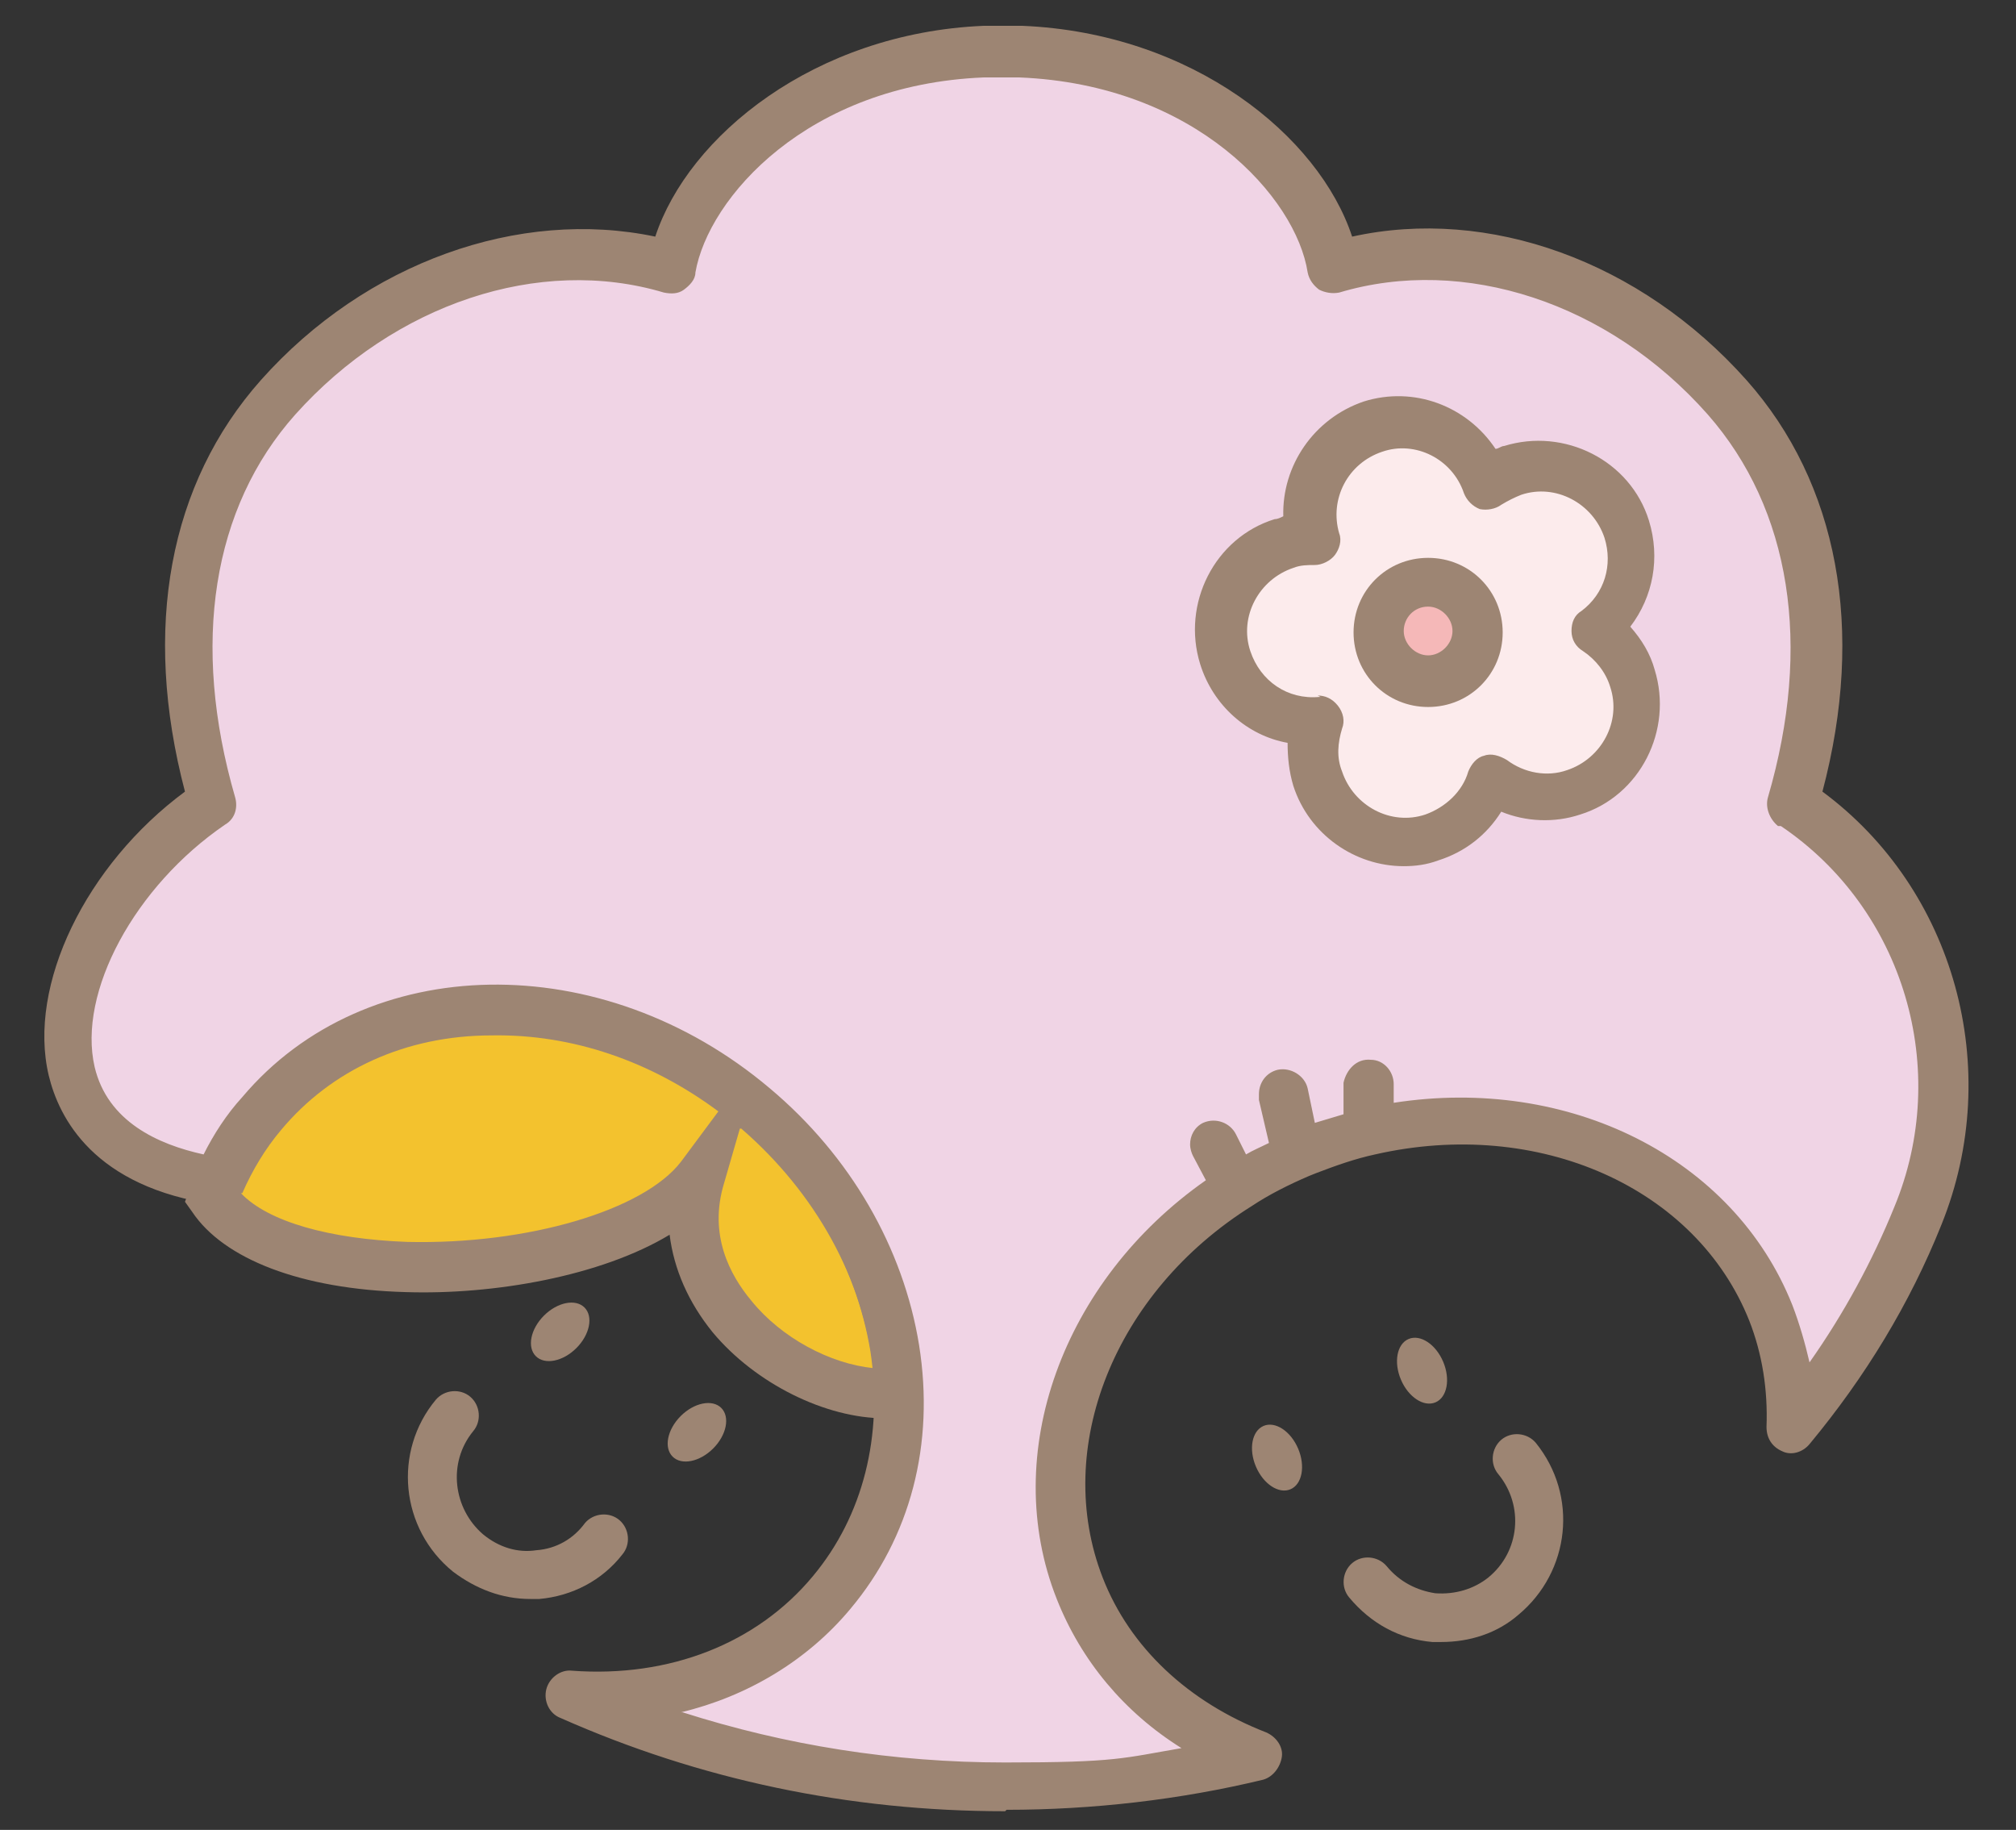 <?xml version="1.0" encoding="UTF-8"?>
<svg id="_レイヤー_1" xmlns="http://www.w3.org/2000/svg" width="140.6" height="127.6" version="1.1" viewBox="0 0 140.6 127.6">
  <rect x="0" y="0" width="140.6" height="127.6" fill="#333333" stroke="none"/>
  <!-- Generator: Adobe Illustrator 29.6.0, SVG Export Plug-In . SVG Version: 2.1.1 Build 207)  -->
  <defs>
    <style>
      .st0 {
        fill: #fcebec;
      }

      .st1 {
        fill: #9d8573;
      }

      .st2 {
        fill: #f5b8b8;
      }

      .st3 {
        fill: #a38a77;
      }

      .st4 {
        fill: #f3c22e;
      }

      .st5 {
        fill: #f6e780;
      }

      .st6 {
        fill: #f0d4e5;
        stroke: #9d8573;
        stroke-linecap: round;
        stroke-linejoin: round;
        stroke-width: 2.3px;
      }
    </style>
  </defs>
  <g>
    <path class="st4" d="M48.8,82c-2.7,9,7.6,15.8,13.9,15.1-.2-7.1-3.7-14.5-10.1-19.9-11-9.2-26.4-9-34.3.4-1.2,1.5-2.2,3.1-3,4.8-.1.3-.3.7-.4,1,4.8,7.4,28.5,5.9,34-1.5Z"/>
    <path class="st1" d="M61.7,98.9c-4.1,0-9-2.4-12-6-1.7-2.1-2.7-4.4-3-6.8-4.8,2.9-12.3,4.2-18.4,4-7.3-.2-12.7-2.3-14.9-5.6l-.5-.7.3-.8c.1-.4.3-.7.4-1.1.8-1.9,1.9-3.7,3.2-5.2,4.2-5,10.3-7.8,17.3-7.9,6.2,0,12.5,2,17.8,6l1.3-1.7-.7,2.2c.3.3.7.5,1,.8,6.6,5.5,10.5,13.2,10.7,21.1v1.6c0,0-1.5.2-1.5.2-.4,0-.8,0-1.2,0ZM51.6,78.7l-1.1,3.8c-1.1,3.6.4,6.4,1.9,8.2,2.1,2.6,5.5,4.4,8.5,4.7-.7-6.2-4-12.2-9.2-16.7ZM16.8,83.2c1.9,2,6.2,3.2,11.6,3.4,8.4.2,16.5-2.2,19.1-5.6l2.6-3.5c-4.7-3.5-10.2-5.4-15.8-5.3-6,0-11.2,2.4-14.7,6.6-1.1,1.3-2,2.8-2.7,4.4,0,0,0,0,0,0Z"/>
  </g>
  <g>
    <g>
      <path class="st5" d="M70,4.7c.4,0,.9,0,1.3,0-.4,0-.9,0-1.3,0Z"/>
      <path class="st3" d="M71.3,6.4h-.5c-.2,0-.5,0-.8,0v-3.4c.5,0,.9,0,1.4,0v3.4Z"/>
    </g>
    <g>
      <path class="st5" d="M68.7,4.7c.4,0,.9,0,1.3,0-.4,0-.9,0-1.3,0Z"/>
      <path class="st3" d="M68.7,6.4v-3.4c.4,0,.8,0,1.3,0v3.4c-.3,0-.5,0-.8,0h-.5Z"/>
    </g>
    <g>
      <path class="st6" d="M125.2,56.1c2.9-10.1,2.3-20.5-4.6-28.3-6.9-7.8-17.6-11.9-27.5-9-1-6.3-9.1-14.5-21.7-15.1-.4,0-.9,0-1.3,0s-.9,0-1.3,0c-12.7.5-20.7,8.8-21.7,15.1-9.9-2.9-20.5,1.3-27.5,9-6.9,7.8-7.5,18.2-4.6,28.3-10.9,7.3-16,24,.4,26.4.7-1.7,1.7-3.3,3-4.8,8-9.5,23.3-9.7,34.3-.4,11,9.2,13.4,24.4,5.5,33.9-4.5,5.3-11.3,7.7-18.3,7.2,9.1,4,19.4,6.3,30.3,6.3s11.9-.7,17.5-2c-5.6-2.1-10.2-6.2-12.4-11.7-4-10,.9-21.6,11.1-28l-1.6-3.1,1.6,3.1c1.3-.8,2.8-1.6,4.3-2.2l-1-4.3,1,4.3c.2,0,.4-.2.6-.2,1.4-.6,2.9-1,4.3-1.3l.2-3.5-.2,3.5c12-2.8,24,2.3,28.1,12.6,1,2.6,1.5,5.4,1.4,8.1,3.7-4.5,6.7-9.5,8.9-14.9,4.2-10.4.8-22.4-8.5-28.7,0,0-.1,0-.2-.1Z"/>
      <path class="st1" d="M70.1,126.3c-10.9,0-21.3-2.2-31-6.5-.8-.3-1.2-1.2-1-2,.2-.8,1-1.4,1.8-1.3,6.8.5,12.9-1.9,16.8-6.6,3.5-4.2,4.9-9.8,4-15.7-1-6-4.2-11.6-9.2-15.8-10.2-8.6-24.5-8.5-31.9.2-1.1,1.3-2,2.8-2.7,4.4-.3.7-1.1,1.1-1.8,1-8.6-1.2-11-6.1-11.7-9-1.5-6.3,2.6-14.7,9.5-19.8-3-11.4-1.1-21.5,5.3-28.7,7.3-8.2,18-12,27.5-10,2.3-7,11.1-14.2,22.9-14.7h.5c.6,0,1.1,0,1.7,0h.5c11.9.5,20.7,7.7,23,14.7,9.5-2.1,20.1,1.7,27.5,10,6.4,7.2,8.3,17.4,5.3,28.7,9.2,6.8,12.7,19.3,8.3,30.2-2.2,5.5-5.3,10.6-9.2,15.3-.5.6-1.3.8-1.9.5-.7-.3-1.1-.9-1.1-1.7.1-2.6-.3-5.1-1.2-7.4-3.7-9.3-14.7-14.2-26.1-11.6,0,0,0,0,0,0-1.4.3-2.8.8-4.1,1.3l-.5.2h0s0,0,0,0h0c-1.4.6-2.8,1.3-4,2.1-9.6,6-13.9,16.9-10.4,25.9,1.9,4.9,6,8.7,11.4,10.8.7.3,1.2,1,1.1,1.7s-.6,1.4-1.3,1.6c-5.8,1.4-11.9,2.1-17.9,2.1ZM47.6,119.4c7.2,2.3,14.7,3.5,22.5,3.5s8.2-.3,12.3-1c-4-2.5-7-6.1-8.7-10.4-4-10.1.4-22.2,10.4-29.2l-.9-1.7c-.1-.2-.2-.5-.2-.8,0-.6.3-1.2.9-1.5.9-.4,1.9,0,2.3.8l.7,1.4c.5-.3,1-.5,1.6-.8l-.7-3c0-.1,0-.3,0-.4,0-.8.5-1.5,1.3-1.7.9-.2,1.9.4,2.1,1.3l.5,2.4c.7-.2,1.3-.4,2-.6v-2.2c.2-.9.9-1.7,1.9-1.6.9,0,1.6.8,1.6,1.7,0,0,0,0,0,0v1.3c12.2-1.9,23.7,3.8,27.8,14.1.5,1.3.9,2.7,1.2,4,2.4-3.4,4.4-7.1,5.9-10.8,4-9.6.7-20.8-7.9-26.6h-.2c-.6-.5-.9-1.3-.7-2,3.1-10.6,1.6-20.1-4.2-26.7-6.9-7.8-17-11.1-25.7-8.5-.5.1-1,0-1.4-.2-.4-.3-.7-.7-.8-1.2-.8-5.2-7.8-13.1-20.1-13.6h-.5c-.5,0-1,0-1.5,0h-.5c-12.3.5-19.2,8.4-20.1,13.6,0,.5-.4.9-.8,1.2-.4.3-.9.3-1.4.2-8.7-2.6-18.8.8-25.7,8.5-5.8,6.5-7.3,16-4.2,26.7.2.7,0,1.5-.7,1.9-6.3,4.3-10.3,11.7-9.1,16.9.9,3.8,4.4,5.4,7.6,6.1.7-1.4,1.6-2.8,2.7-4,8.6-10.2,25.1-10.5,36.8-.6,5.6,4.7,9.3,11.1,10.4,17.9,1.1,6.9-.6,13.4-4.8,18.4-3,3.6-7.2,6.1-11.8,7.2Z"/>
    </g>
  </g>
  <path class="st1" d="M100.8,114.5c-.3,0-.6,0-.9,0-2.3-.2-4.3-1.3-5.8-3.1-.6-.7-.5-1.8.2-2.4.7-.6,1.8-.5,2.4.2.9,1.1,2.1,1.7,3.4,1.9,1.4.1,2.7-.3,3.7-1.1,2.2-1.8,2.5-5,.7-7.2-.6-.7-.5-1.8.2-2.4.7-.6,1.8-.5,2.4.2,3,3.7,2.4,9-1.2,12-1.5,1.3-3.4,1.9-5.4,1.9Z"/>
  <path class="st1" d="M37,111.5c-2,0-3.8-.7-5.4-1.9-3.7-3-4.2-8.4-1.2-12,.6-.7,1.7-.8,2.4-.2.7.6.8,1.7.2,2.4-1.8,2.2-1.4,5.4.7,7.2,1.1.9,2.4,1.3,3.7,1.1,1.4-.1,2.6-.8,3.4-1.9.6-.7,1.7-.8,2.4-.2.7.6.8,1.7.2,2.4-1.4,1.8-3.5,2.9-5.8,3.1-.3,0-.6,0-.9,0Z"/>
  <ellipse class="st1" cx="39.1" cy="92.8" rx="2.4" ry="1.6" transform="translate(-54.2 54.9) rotate(-45)"/>
  <ellipse class="st1" cx="48.6" cy="99.9" rx="2.4" ry="1.6" transform="translate(-56.4 63.6) rotate(-45)"/>
  <ellipse class="st1" cx="89" cy="101.7" rx="1.6" ry="2.4" transform="translate(-32.6 42.8) rotate(-23)"/>
  <ellipse class="st1" cx="99.1" cy="95.6" rx="1.6" ry="2.4" transform="translate(-29.4 46.3) rotate(-23)"/>
  <g>
    <g>
      <path class="st0" d="M113.4,36.9c-1.1-3.3-4.6-5.2-7.9-4.1-.7.2-1.3.6-1.9,1-1.1-3.3-4.6-5-7.9-4s-5.1,4.5-4.1,7.8c-.7,0-1.4,0-2.1.3-3.3,1.1-5.2,4.6-4.1,7.9.9,2.9,3.7,4.6,6.6,4.4-.5,1.3-.5,2.7,0,4.1,1.1,3.3,4.6,5.2,7.9,4.1,2.1-.7,3.5-2.3,4.1-4.2,1.6,1.2,3.7,1.7,5.8,1,3.3-1.1,5.2-4.6,4.1-7.9-.5-1.5-1.4-2.6-2.6-3.4,2.1-1.6,3-4.3,2.2-7Z"/>
      <path class="st1" d="M97.9,60.4c-3.4,0-6.6-2.2-7.7-5.6-.3-1-.4-2-.4-3-2.8-.5-5.2-2.6-6.1-5.5-1.3-4.2,1-8.8,5.2-10.1.2,0,.4-.1.6-.2-.1-3.5,2.1-6.8,5.6-8,3.5-1.1,7.2.3,9.2,3.3.2,0,.4-.2.6-.2,4.2-1.3,8.8,1,10.1,5.2h0c.8,2.6.3,5.3-1.3,7.4.8.9,1.4,1.9,1.7,3,1.3,4.2-1,8.8-5.2,10.1-1.8.6-3.8.5-5.5-.2-1,1.6-2.5,2.8-4.4,3.4-.8.3-1.6.4-2.4.4ZM91.9,48.5c.5,0,1,.2,1.4.7.4.5.5,1.1.3,1.6-.3,1-.4,2,0,3,.8,2.4,3.4,3.8,5.8,3,1.4-.5,2.6-1.6,3-3,.2-.5.6-1,1.1-1.1.5-.2,1.1,0,1.6.3,1.2.9,2.8,1.2,4.2.7,2.4-.8,3.8-3.4,3-5.8-.3-1-1-1.9-1.9-2.5-.5-.3-.8-.8-.8-1.4,0-.6.2-1.1.7-1.4,1.6-1.2,2.2-3.2,1.6-5.1-.8-2.4-3.4-3.8-5.8-3-.5.2-.9.4-1.4.7-.4.3-1,.4-1.5.3-.5-.2-.9-.6-1.1-1.1-.8-2.4-3.4-3.7-5.7-2.9-2.4.8-3.7,3.3-3,5.7.2.5,0,1.1-.3,1.5-.3.4-.9.7-1.4.7-.5,0-1,0-1.5.2-2.4.8-3.8,3.4-3,5.8.7,2.1,2.6,3.4,4.8,3.2,0,0,0,0,.1,0Z"/>
    </g>
    <g>
      <circle class="st2" cx="99.6" cy="44.1" r="3.5"/>
      <path class="st1" d="M99.6,49.3c-2.9,0-5.2-2.3-5.2-5.2s2.3-5.2,5.2-5.2,5.2,2.3,5.2,5.2-2.3,5.2-5.2,5.2ZM99.6,42.3c-1,0-1.7.8-1.7,1.7s.8,1.7,1.7,1.7,1.7-.8,1.7-1.7-.8-1.7-1.7-1.7Z"/>
    </g>
  </g>
</svg>